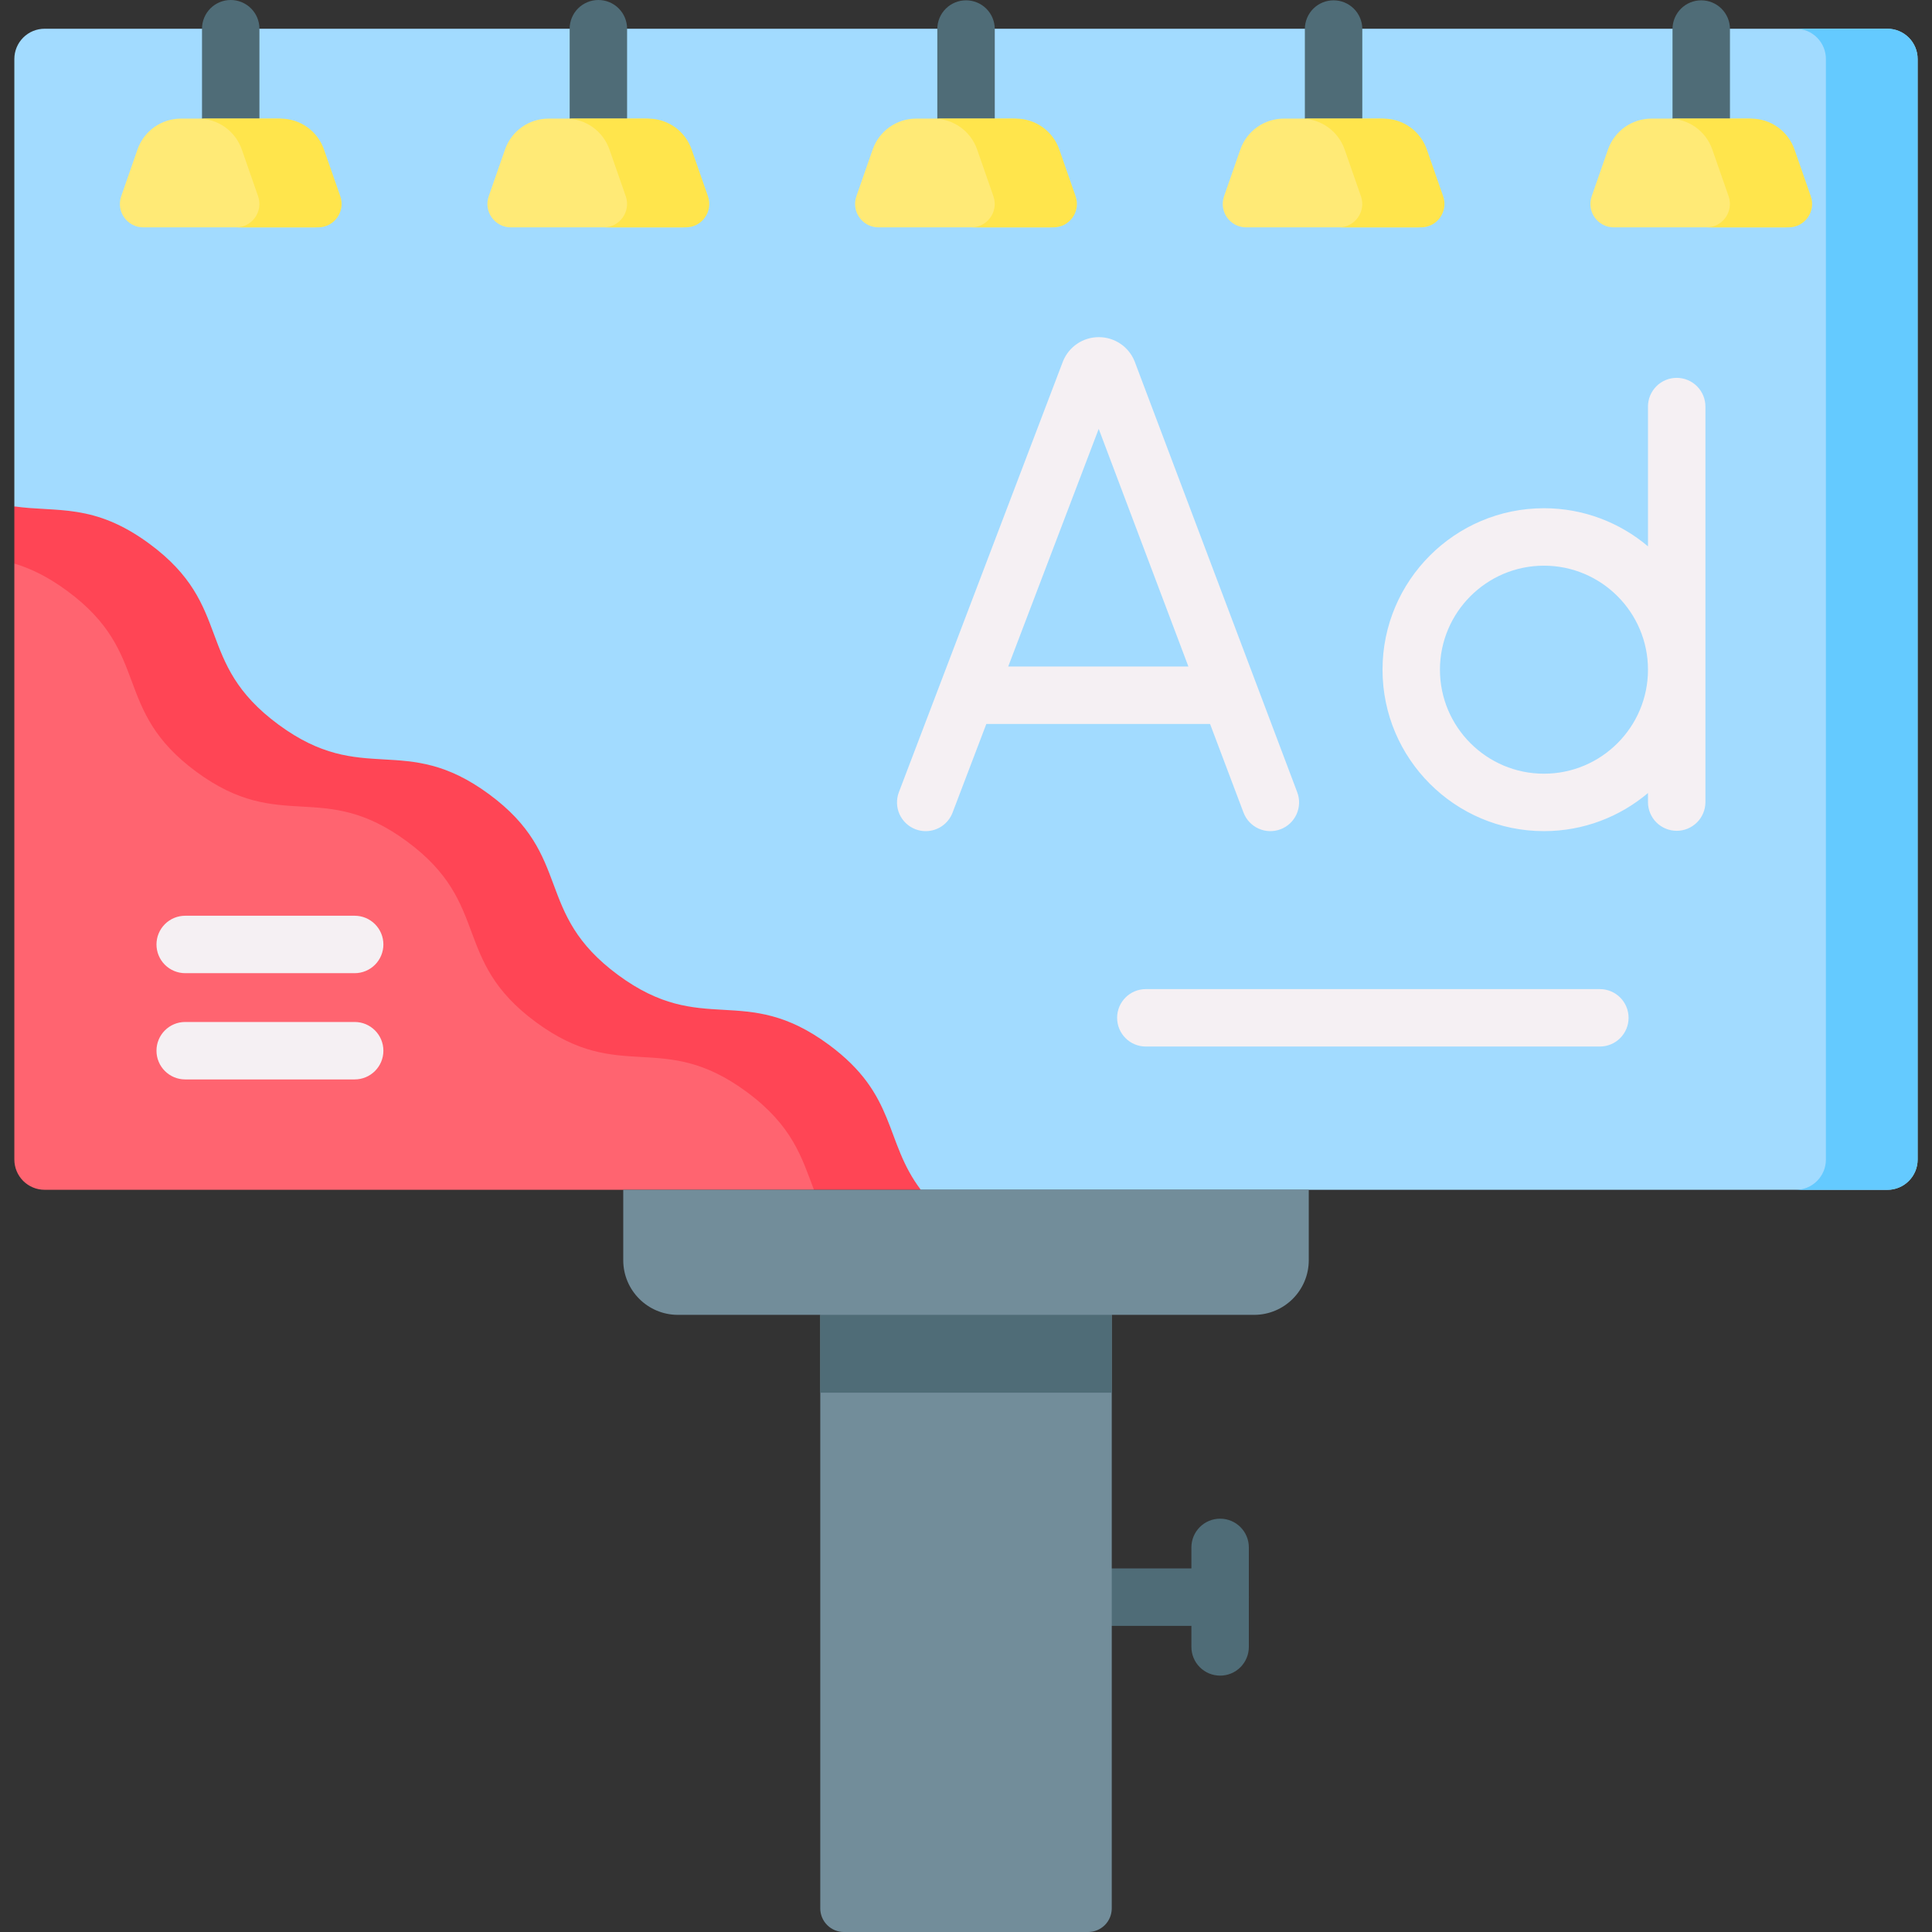<svg width="120" height="120" viewBox="0 0 120 120" fill="none" xmlns="http://www.w3.org/2000/svg">
<rect x="0" y="0" width="120" height="120" fill="#333333" stroke="none"/>
<g clip-path="url(#clip0_3025_187)">
<path d="M75.787 100.986H64.838C63.853 100.986 63.055 100.187 63.055 99.202C63.055 98.217 63.853 97.418 64.838 97.418H75.787C76.772 97.418 77.571 98.216 77.571 99.202C77.571 100.188 76.772 100.986 75.787 100.986Z" fill="#4F6C77"/>
<path d="M75.784 104.076C75.55 104.076 75.318 104.03 75.101 103.941C74.885 103.851 74.688 103.719 74.522 103.554C74.357 103.388 74.225 103.191 74.136 102.975C74.046 102.758 74 102.526 74 102.292V96.112C74 95.127 74.799 94.328 75.784 94.328C76.77 94.328 77.568 95.127 77.568 96.112V102.292C77.568 102.526 77.522 102.758 77.432 102.975C77.343 103.191 77.211 103.388 77.046 103.554C76.88 103.719 76.683 103.851 76.467 103.941C76.25 104.03 76.018 104.076 75.784 104.076Z" fill="#4F6C77"/>
<path d="M117.228 1.785H2.77C2.271 1.785 1.793 1.983 1.441 2.336C1.089 2.688 0.891 3.166 0.891 3.664V31.453L14.211 52.678L39.603 67.569L57.194 73.902H117.228C117.474 73.902 117.719 73.854 117.947 73.759C118.175 73.665 118.382 73.526 118.556 73.352C118.731 73.177 118.869 72.97 118.964 72.742C119.058 72.514 119.107 72.27 119.107 72.023V3.664C119.107 3.166 118.909 2.688 118.556 2.336C118.204 1.983 117.726 1.785 117.228 1.785Z" fill="#A2DBFF"/>
<path d="M117.23 1.785H111.531C112.03 1.785 112.508 1.983 112.86 2.336C113.212 2.688 113.41 3.166 113.41 3.664V72.023C113.41 72.522 113.212 73 112.86 73.352C112.508 73.705 112.03 73.903 111.531 73.903H117.23C117.477 73.903 117.721 73.854 117.949 73.76C118.177 73.665 118.384 73.527 118.559 73.352C118.733 73.178 118.872 72.971 118.966 72.743C119.061 72.514 119.109 72.27 119.109 72.023V3.664C119.109 3.166 118.911 2.688 118.559 2.335C118.206 1.983 117.728 1.785 117.23 1.785Z" fill="#64CAFF"/>
<path d="M14.331 11.066C14.096 11.066 13.864 11.02 13.648 10.931C13.432 10.841 13.235 10.71 13.069 10.544C12.904 10.378 12.772 10.182 12.683 9.965C12.593 9.749 12.547 9.517 12.547 9.283V1.784C12.547 1.311 12.735 0.857 13.069 0.522C13.404 0.188 13.858 0 14.331 0C14.804 0 15.258 0.188 15.592 0.522C15.927 0.857 16.114 1.311 16.114 1.784V9.282C16.115 9.517 16.068 9.749 15.979 9.965C15.889 10.182 15.758 10.378 15.592 10.544C15.427 10.71 15.23 10.841 15.013 10.931C14.797 11.02 14.565 11.066 14.331 11.066Z" fill="#4F6C77"/>
<path d="M19.527 14.123H8.903C7.9 14.123 7.198 13.134 7.528 12.188L8.54 9.284C8.735 8.724 9.1 8.239 9.583 7.895C10.066 7.552 10.645 7.367 11.238 7.367H17.192C17.785 7.367 18.363 7.552 18.846 7.895C19.329 8.239 19.694 8.724 19.889 9.284L20.901 12.188C21.232 13.134 20.529 14.123 19.527 14.123Z" fill="#FFEA76"/>
<path d="M21.137 12.188L20.124 9.284C19.929 8.724 19.564 8.239 19.081 7.895C18.598 7.552 18.02 7.367 17.427 7.367H12.32C12.913 7.367 13.492 7.552 13.975 7.895C14.458 8.239 14.823 8.724 15.018 9.284L16.03 12.188C16.36 13.134 15.658 14.123 14.655 14.123H19.762C20.764 14.123 21.467 13.134 21.137 12.188Z" fill="#FFE54C"/>
<path d="M37.167 11.066C36.932 11.066 36.7 11.02 36.484 10.931C36.267 10.841 36.071 10.71 35.905 10.544C35.74 10.378 35.608 10.182 35.519 9.965C35.429 9.749 35.383 9.517 35.383 9.283V1.784C35.383 1.311 35.571 0.857 35.905 0.522C36.24 0.188 36.694 0 37.167 0C37.64 0 38.093 0.188 38.428 0.522C38.763 0.857 38.95 1.311 38.95 1.784V9.282C38.95 9.517 38.904 9.749 38.815 9.965C38.725 10.182 38.594 10.378 38.428 10.544C38.263 10.71 38.066 10.841 37.849 10.931C37.633 11.02 37.401 11.066 37.167 11.066Z" fill="#4F6C77"/>
<path d="M42.355 14.123H31.731C30.729 14.123 30.026 13.134 30.356 12.188L31.368 9.284C31.563 8.724 31.928 8.239 32.411 7.895C32.895 7.552 33.473 7.367 34.066 7.367H40.02C40.612 7.367 41.191 7.552 41.674 7.895C42.157 8.239 42.522 8.724 42.717 9.284L43.729 12.188C44.06 13.134 43.357 14.123 42.355 14.123Z" fill="#FFEA76"/>
<path d="M43.972 12.188L42.96 9.284C42.765 8.724 42.401 8.239 41.917 7.895C41.434 7.552 40.855 7.367 40.263 7.367H35.156C35.749 7.367 36.327 7.552 36.811 7.895C37.294 8.239 37.659 8.724 37.854 9.284L38.866 12.188C39.196 13.134 38.493 14.123 37.491 14.123H42.597C43.6 14.123 44.303 13.134 43.972 12.188Z" fill="#FFE54C"/>
<path d="M60.003 11.066C59.768 11.066 59.536 11.02 59.32 10.93C59.103 10.84 58.907 10.709 58.741 10.543C58.575 10.378 58.444 10.181 58.355 9.965C58.265 9.748 58.219 9.516 58.219 9.282V1.783C58.224 1.314 58.414 0.865 58.748 0.535C59.082 0.205 59.533 0.02 60.003 0.02C60.472 0.02 60.923 0.205 61.257 0.535C61.591 0.865 61.781 1.314 61.787 1.783V9.282C61.787 9.516 61.74 9.748 61.651 9.964C61.561 10.181 61.43 10.378 61.264 10.543C61.098 10.709 60.902 10.84 60.685 10.93C60.469 11.02 60.237 11.066 60.003 11.066Z" fill="#4F6C77"/>
<path d="M65.191 14.123H54.567C53.565 14.123 52.862 13.134 53.192 12.188L54.204 9.284C54.399 8.724 54.764 8.239 55.247 7.895C55.73 7.552 56.309 7.367 56.902 7.367H62.855C63.448 7.367 64.027 7.552 64.51 7.895C64.993 8.239 65.358 8.724 65.553 9.284L66.565 12.188C66.896 13.134 66.193 14.123 65.191 14.123Z" fill="#FFEA76"/>
<path d="M66.808 12.188L65.796 9.284C65.601 8.724 65.236 8.239 64.753 7.895C64.27 7.552 63.691 7.367 63.099 7.367H57.992C58.585 7.367 59.163 7.552 59.647 7.895C60.13 8.239 60.495 8.724 60.69 9.284L61.702 12.188C62.032 13.134 61.33 14.123 60.327 14.123H65.433C66.436 14.123 67.138 13.134 66.808 12.188Z" fill="#FFE54C"/>
<path d="M82.831 11.066C82.596 11.066 82.365 11.02 82.148 10.93C81.932 10.84 81.735 10.709 81.569 10.543C81.404 10.378 81.272 10.181 81.183 9.965C81.093 9.748 81.047 9.516 81.047 9.282V1.783C81.052 1.314 81.243 0.865 81.576 0.535C81.91 0.205 82.361 0.02 82.831 0.02C83.3 0.02 83.751 0.205 84.085 0.535C84.419 0.865 84.609 1.314 84.615 1.783V9.282C84.615 9.755 84.427 10.209 84.092 10.543C83.758 10.878 83.304 11.066 82.831 11.066Z" fill="#4F6C77"/>
<path d="M88.027 14.123H77.403C76.4 14.123 75.698 13.134 76.028 12.188L77.04 9.284C77.235 8.724 77.6 8.239 78.083 7.895C78.566 7.552 79.145 7.367 79.737 7.367H85.691C86.284 7.367 86.862 7.552 87.346 7.895C87.829 8.239 88.194 8.724 88.389 9.284L89.401 12.188C89.731 13.134 89.029 14.123 88.027 14.123Z" fill="#FFEA76"/>
<path d="M89.637 12.188L88.624 9.284C88.429 8.724 88.064 8.239 87.581 7.895C87.098 7.552 86.52 7.367 85.927 7.367H80.82C81.413 7.367 81.992 7.552 82.475 7.895C82.958 8.239 83.323 8.724 83.518 9.284L84.53 12.188C84.86 13.134 84.158 14.123 83.155 14.123H88.261C89.264 14.123 89.966 13.134 89.637 12.188Z" fill="#FFE54C"/>
<path d="M105.667 11.066C105.432 11.066 105.2 11.02 104.984 10.93C104.768 10.84 104.571 10.709 104.405 10.543C104.24 10.378 104.108 10.181 104.019 9.965C103.929 9.748 103.883 9.516 103.883 9.282V1.783C103.888 1.314 104.079 0.865 104.412 0.535C104.746 0.205 105.197 0.02 105.667 0.02C106.136 0.02 106.587 0.205 106.921 0.535C107.255 0.865 107.445 1.314 107.451 1.783V9.282C107.451 9.516 107.405 9.748 107.315 9.964C107.225 10.181 107.094 10.378 106.928 10.543C106.762 10.709 106.566 10.84 106.349 10.93C106.133 11.02 105.901 11.066 105.667 11.066Z" fill="#4F6C77"/>
<path d="M110.863 14.123H100.239C99.236 14.123 98.534 13.134 98.864 12.188L99.876 9.284C100.071 8.724 100.436 8.239 100.919 7.895C101.402 7.552 101.981 7.367 102.573 7.367H108.527C109.12 7.367 109.698 7.552 110.182 7.895C110.665 8.239 111.03 8.724 111.225 9.284L112.237 12.188C112.568 13.134 111.865 14.123 110.863 14.123Z" fill="#FFEA76"/>
<path d="M112.472 12.188L111.46 9.284C111.265 8.724 110.9 8.239 110.417 7.895C109.934 7.552 109.356 7.367 108.763 7.367H103.656C104.249 7.367 104.827 7.552 105.311 7.895C105.794 8.239 106.159 8.724 106.354 9.284L107.366 12.188C107.696 13.134 106.994 14.123 105.991 14.123H111.097C112.1 14.123 112.802 13.134 112.472 12.188Z" fill="#FFE54C"/>
<path d="M2.77 73.9H50.556L50.947 67.357L42.76 64.11L33.752 60.891L31.133 53.95L27.153 50.807L22.439 49.84L16.769 46.932L10.708 40.332L5.68 34.152L0.891 35.003V72.021C0.891 72.519 1.089 72.997 1.441 73.35C1.794 73.702 2.271 73.9 2.77 73.9Z" fill="#FF6470"/>
<path d="M4.181 36.708C9.455 40.597 6.914 44.043 12.189 47.932C17.463 51.82 20.004 48.374 25.278 52.263C30.552 56.151 28.011 59.598 33.285 63.486C38.559 67.375 41.1 63.929 46.374 67.817C49.238 69.929 49.798 71.91 50.557 73.902H57.194C54.902 70.876 55.734 68.025 51.478 64.888C46.204 60.999 43.663 64.445 38.389 60.557C33.115 56.668 35.656 53.222 30.382 49.334C25.108 45.445 22.567 48.891 17.293 45.003C12.018 41.114 14.559 37.668 9.285 33.778C5.825 31.227 3.541 31.832 0.891 31.453V35.005C1.886 35.302 2.96 35.808 4.181 36.708Z" fill="#FF4555"/>
<path d="M77.895 81.668H42.106C40.231 81.668 38.711 80.147 38.711 78.272V73.902H81.29V78.272C81.29 80.147 79.77 81.668 77.895 81.668ZM67.582 120.001H52.418C52.028 120.001 51.654 119.846 51.379 119.57C51.103 119.295 50.948 118.921 50.948 118.531V81.668H69.053V118.531C69.053 118.724 69.015 118.915 68.941 119.094C68.867 119.272 68.759 119.434 68.622 119.571C68.486 119.707 68.323 119.815 68.145 119.889C67.967 119.963 67.775 120.001 67.582 120.001Z" fill="#728D9A"/>
<path d="M50.945 81.668H69.05V86.502H50.945V81.668Z" fill="#4F6C77"/>
<path d="M75.159 44.966L77.236 50.469C77.319 50.688 77.444 50.889 77.604 51.06C77.764 51.231 77.957 51.368 78.17 51.465C78.384 51.562 78.614 51.615 78.848 51.623C79.082 51.63 79.316 51.591 79.535 51.508C79.754 51.426 79.955 51.301 80.126 51.14C80.297 50.98 80.434 50.788 80.531 50.574C80.627 50.361 80.681 50.13 80.688 49.896C80.696 49.662 80.657 49.429 80.574 49.209L70.485 22.476C70.479 22.46 70.472 22.444 70.466 22.427C70.286 21.987 69.979 21.61 69.584 21.346C69.189 21.081 68.724 20.94 68.248 20.941H68.245C67.769 20.941 67.304 21.082 66.909 21.348C66.514 21.614 66.207 21.991 66.028 22.432C66.022 22.446 66.017 22.459 66.012 22.472L55.831 49.205C55.747 49.424 55.708 49.657 55.715 49.891C55.721 50.125 55.774 50.356 55.87 50.569C55.966 50.783 56.103 50.976 56.273 51.137C56.444 51.298 56.644 51.423 56.863 51.507C57.072 51.586 57.286 51.624 57.498 51.624C57.859 51.624 58.212 51.514 58.51 51.309C58.808 51.104 59.036 50.813 59.165 50.475L61.263 44.966H75.159V44.966ZM68.243 26.639L73.813 41.398H62.622L68.243 26.639ZM104.143 23.469C103.908 23.469 103.676 23.515 103.46 23.605C103.243 23.694 103.047 23.826 102.881 23.991C102.716 24.157 102.584 24.354 102.494 24.57C102.405 24.787 102.359 25.018 102.359 25.253V33.934C100.612 32.459 98.358 31.567 95.898 31.567C90.369 31.567 85.871 36.066 85.871 41.595C85.871 47.125 90.369 51.623 95.898 51.623C98.358 51.623 100.612 50.732 102.359 49.257V49.839C102.364 50.309 102.554 50.758 102.888 51.088C103.222 51.418 103.673 51.603 104.143 51.603C104.612 51.603 105.063 51.418 105.397 51.088C105.731 50.758 105.921 50.309 105.927 49.839V25.253C105.927 25.019 105.881 24.787 105.791 24.57C105.701 24.354 105.57 24.157 105.404 23.991C105.238 23.826 105.042 23.694 104.825 23.605C104.609 23.515 104.377 23.469 104.143 23.469ZM95.898 48.056C92.336 48.056 89.438 45.157 89.438 41.596C89.438 38.033 92.336 35.135 95.898 35.135C99.461 35.135 102.359 38.033 102.359 41.596C102.359 45.158 99.461 48.056 95.898 48.056ZM99.37 61.435H71.169C70.184 61.435 69.386 62.233 69.386 63.219C69.386 64.204 70.184 65.002 71.169 65.002H99.37C99.843 65.002 100.297 64.815 100.631 64.48C100.966 64.145 101.154 63.692 101.154 63.219C101.154 62.745 100.966 62.292 100.631 61.957C100.297 61.623 99.843 61.435 99.37 61.435ZM22.029 56.878H11.503C11.03 56.878 10.576 57.066 10.241 57.401C9.907 57.735 9.719 58.189 9.719 58.662C9.719 59.135 9.907 59.589 10.241 59.923C10.576 60.258 11.03 60.446 11.503 60.446H22.029C22.503 60.446 22.956 60.258 23.291 59.923C23.625 59.589 23.813 59.135 23.813 58.662C23.813 58.189 23.625 57.735 23.291 57.401C22.956 57.066 22.503 56.878 22.029 56.878ZM22.029 63.477H11.503C10.517 63.477 9.719 64.276 9.719 65.261C9.719 66.247 10.518 67.045 11.503 67.045H22.029C23.015 67.045 23.813 66.247 23.813 65.261C23.813 64.276 23.015 63.477 22.029 63.477Z" fill="#F5F0F3"/>
</g>
<defs>
<clipPath id="clip0_3025_187">
<rect width="120" height="120" fill="white"/>
</clipPath>
</defs>
</svg>
